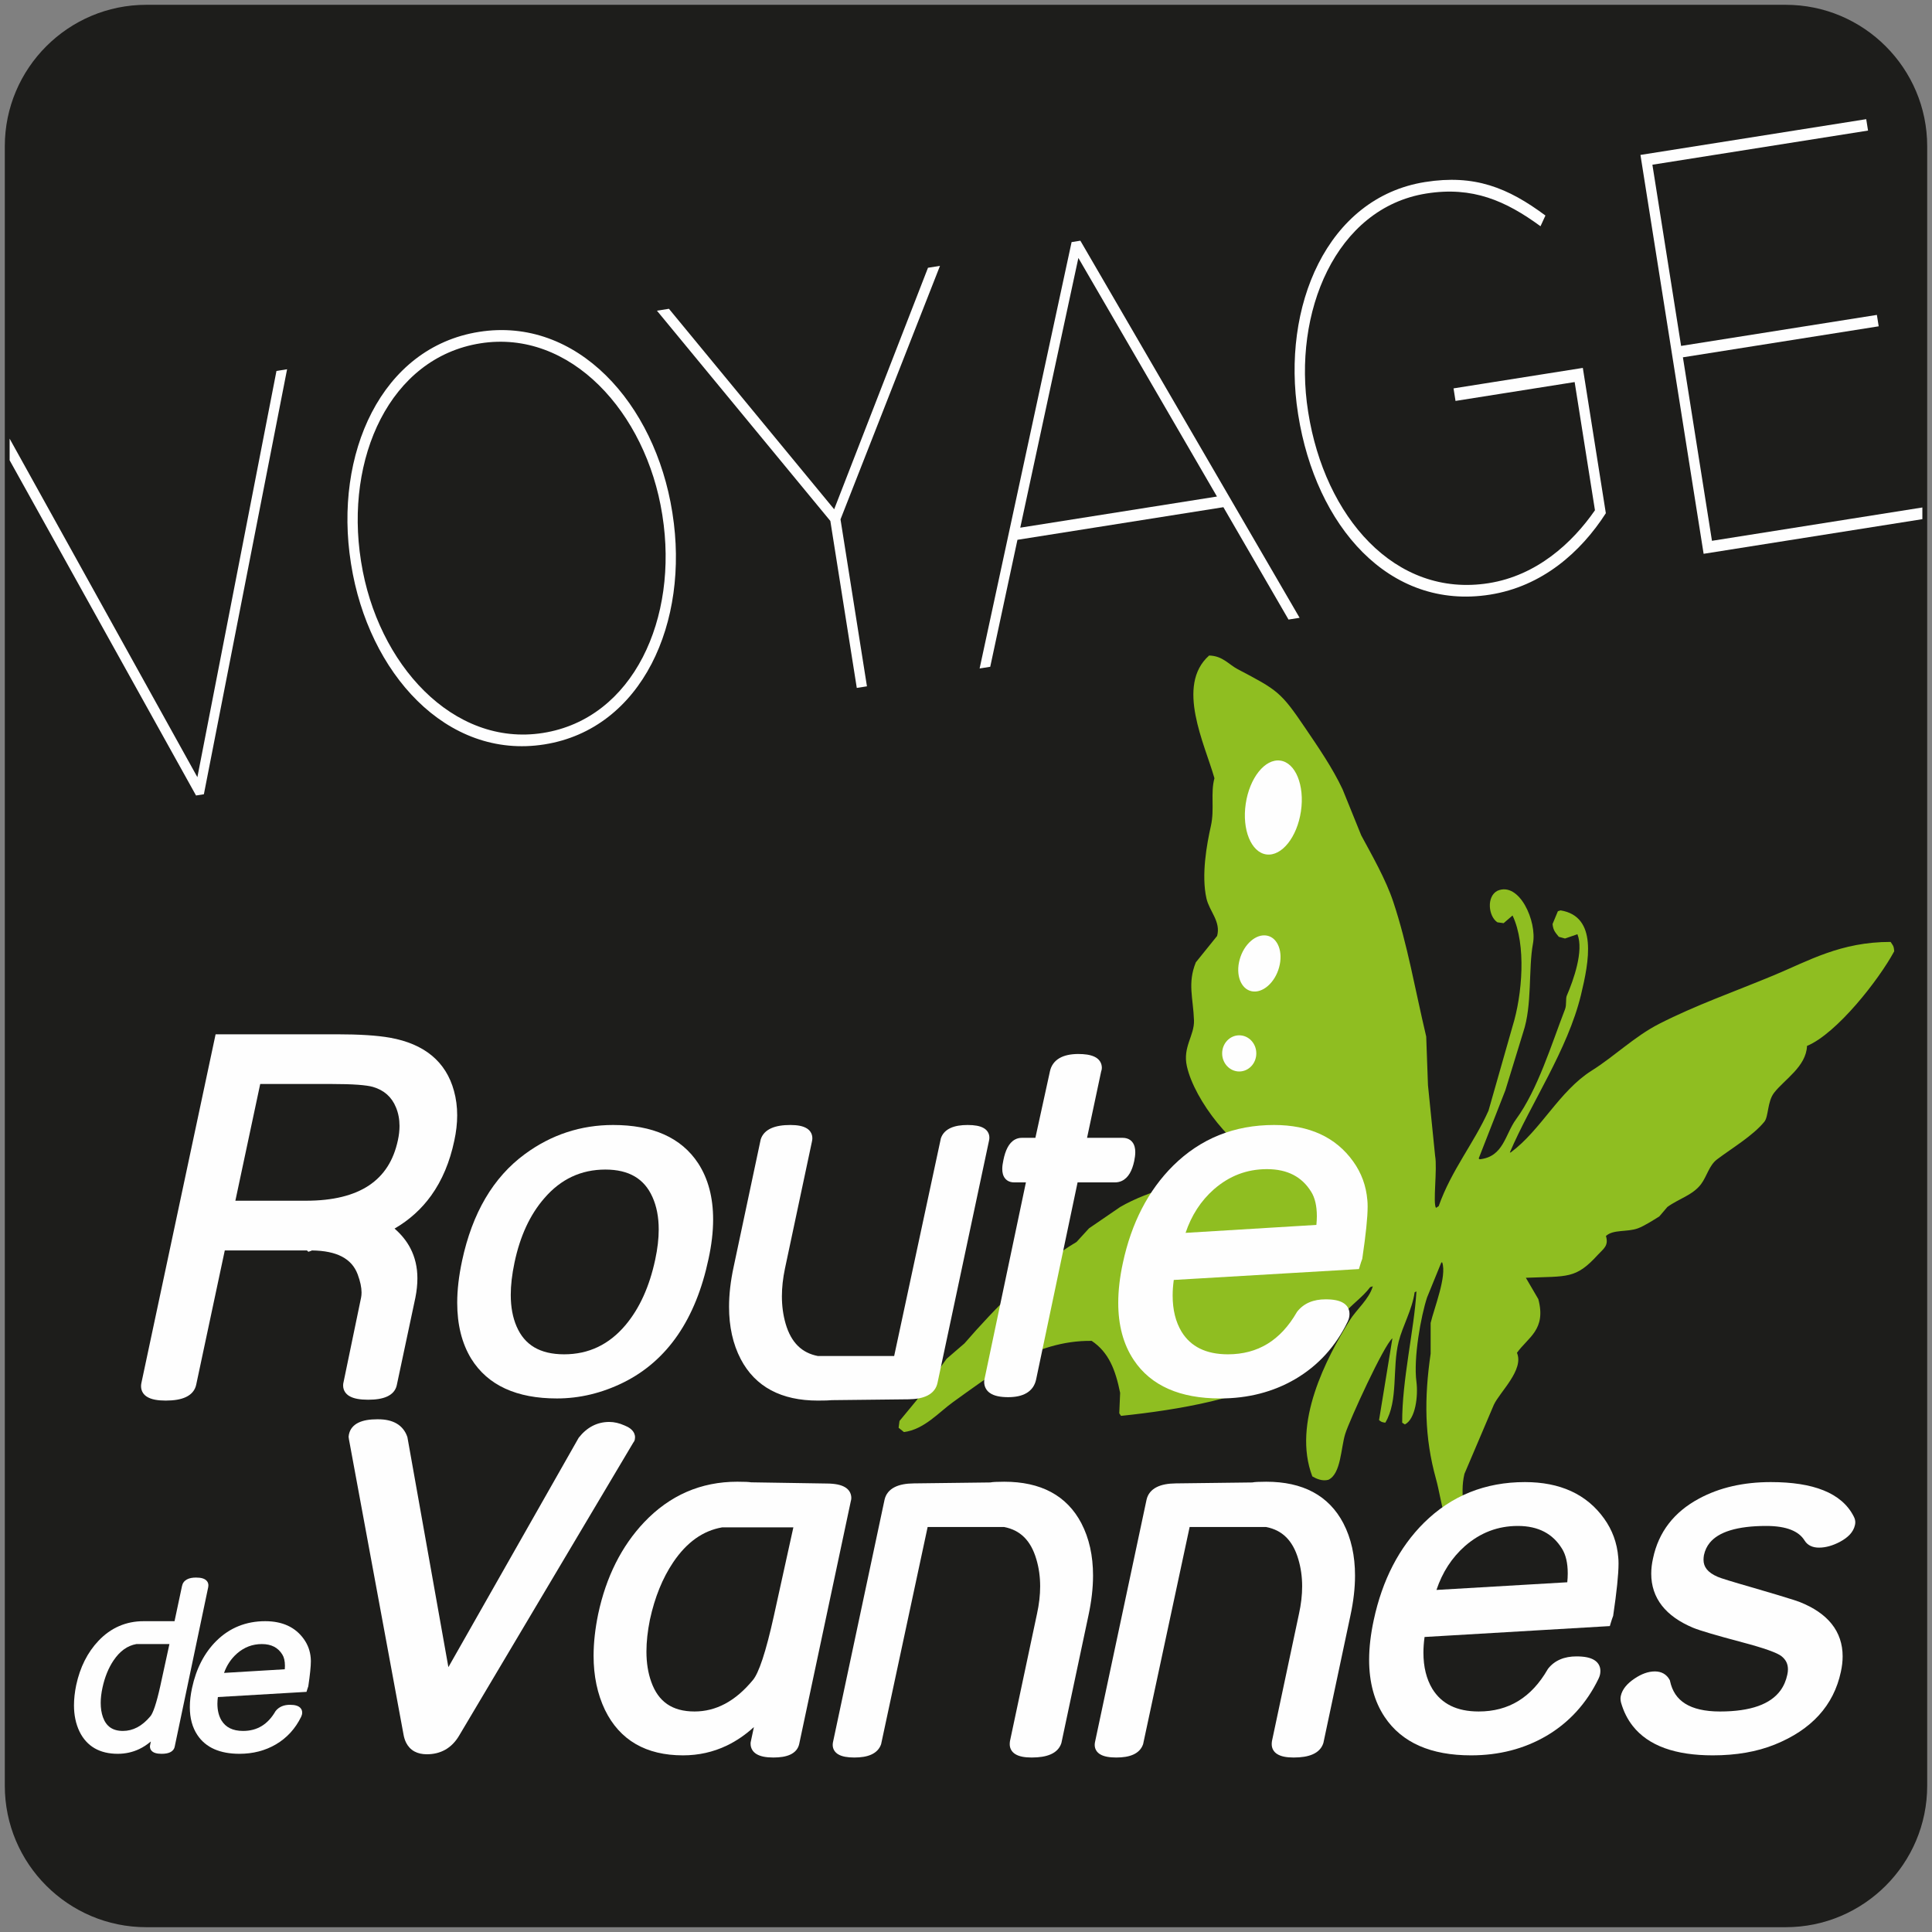 <?xml version="1.0" encoding="UTF-8"?>
<svg width="201px" height="201px" viewBox="0 0 201 201" version="1.1" xmlns="http://www.w3.org/2000/svg" xmlns:xlink="http://www.w3.org/1999/xlink">
    <rect x="0" y="0" width="201" height="201" fill="#808080" stroke="none"/>
    <title>Group</title>
    <g id="Page-1" stroke="none" stroke-width="1" fill="none" fill-rule="evenodd">
        <g id="Group" transform="translate(0.5, 0.5)">
            <path d="M14.715,200 C6.601,200 0,193.398 0,185.285 L0,14.715 C0,6.601 6.601,0 14.715,0 L185.285,0 C193.398,0 200,6.601 200,14.715 L200,185.285 C200,193.398 193.398,200 185.285,200 L14.715,200 Z" id="Fill-1" fill="#1D1D1B"></path>
            <path d="M196.194,97.494 C190.998,97.49 187.668,99.458 184.07,100.955 C179.874,102.7 175.945,104.065 172.133,106.008 C169.562,107.319 167.515,109.362 165.092,110.886 C161.704,113.026 159.839,117.045 156.671,119.398 L156.581,119.398 C158.761,114.282 162.593,108.745 163.984,102.993 C164.813,99.553 165.741,94.841 161.858,94.214 C161.766,94.243 161.673,94.273 161.577,94.302 C161.395,94.745 161.209,95.191 161.024,95.633 C161.093,96.338 161.346,96.541 161.673,96.962 C161.885,97.021 162.105,97.083 162.321,97.14 C162.752,96.992 163.182,96.843 163.612,96.695 C164.292,98.429 163.195,101.478 162.507,103.082 C162.367,103.4 162.503,104.033 162.321,104.501 C160.905,108.164 159.482,112.864 157.229,115.942 C156.076,117.513 155.938,119.856 153.432,120.11 L153.34,120.02 C154.267,117.656 155.191,115.291 156.116,112.926 C156.734,110.914 157.351,108.905 157.969,106.895 C158.923,104.063 158.498,100.289 158.985,97.671 C159.421,95.361 157.572,91.183 155.286,92.174 C154.12,92.784 154.357,94.848 155.286,95.455 C155.499,95.485 155.715,95.515 155.934,95.543 C156.24,95.276 156.549,95.013 156.861,94.745 C158.306,97.782 157.878,102.999 156.861,106.275 C156.023,109.201 155.191,112.128 154.358,115.056 C152.839,118.451 150.507,121.219 149.175,124.986 C149.082,125.048 148.989,125.106 148.897,125.163 C148.554,124.698 149.05,121.107 148.806,119.755 C148.559,117.301 148.311,114.846 148.062,112.393 C148.003,110.71 147.938,109.022 147.879,107.339 C146.69,102.316 145.943,97.8 144.453,93.326 C143.679,90.989 142.222,88.46 141.119,86.409 C140.476,84.811 139.827,83.216 139.18,81.621 C138.131,79.382 136.615,77.191 135.291,75.236 C132.746,71.476 132.428,71.31 128.257,69.116 C127.319,68.622 126.71,67.736 125.294,67.699 C121.783,70.809 124.853,76.935 125.847,80.466 C125.424,82.013 125.872,83.683 125.477,85.433 C125.046,87.348 124.467,90.541 125.016,92.972 C125.32,94.313 126.534,95.371 126.124,96.874 C125.385,97.79 124.646,98.707 123.909,99.622 C123.027,101.806 123.64,103.331 123.719,105.654 C123.775,107.236 122.523,108.421 122.982,110.442 C123.779,113.985 127.886,119.258 131.314,120.463 C130.864,121.115 128.038,121.162 126.96,121.44 C123.189,122.411 119.086,123.302 116.036,125.074 C114.959,125.814 113.876,126.557 112.799,127.291 C112.367,127.767 111.933,128.24 111.501,128.71 C107.308,131.178 102.952,135.673 99.839,139.265 C99.222,139.796 98.605,140.329 97.985,140.863 C96.939,142.31 95.89,143.758 94.839,145.208 C94.255,145.918 93.669,146.626 93.081,147.336 C93.05,147.574 93.02,147.81 92.989,148.042 C93.173,148.193 93.359,148.341 93.543,148.488 C95.65,148.223 97.211,146.401 98.634,145.383 C102.225,142.828 107.026,138.914 113.077,139.001 C114.842,140.183 115.548,141.994 116.036,144.408 C116.005,145.118 115.974,145.826 115.946,146.537 L116.13,146.803 C121.972,146.195 129.462,144.957 133.717,142.105 C135.825,140.69 137.704,138.217 139.267,136.251 C140.087,135.226 141.235,134.495 142.05,133.413 C142.139,133.383 142.232,133.351 142.324,133.323 C141.934,134.674 140.613,135.743 139.915,136.871 C137.502,140.784 133.915,147.56 136.03,153.1 C136.471,153.361 137.081,153.62 137.696,153.455 C139.024,152.838 138.992,150.141 139.458,148.664 C139.888,147.284 143.477,139.432 144.363,138.733 C143.897,141.572 143.436,144.41 142.973,147.245 C143.214,147.419 143.199,147.453 143.622,147.513 C145.004,145.221 144.322,141.819 145.011,139.088 C145.426,137.435 146.412,135.784 146.676,133.943 L146.862,133.856 C146.629,137.851 145.35,143.1 145.38,147.513 C145.472,147.574 145.565,147.633 145.66,147.693 C146.77,147.14 147.051,144.726 146.862,143.256 C146.536,140.786 147.331,136.411 147.97,134.478 C148.462,133.265 148.957,132.053 149.454,130.84 L149.545,130.84 C150.042,132.271 148.719,135.549 148.34,137.135 L148.34,140.329 C147.665,144.986 147.688,149.013 148.897,153.366 C149.541,155.686 149.656,158.735 151.579,159.75 C151.796,159.575 152.016,159.396 152.228,159.219 C152.027,157.24 151.325,155.058 151.857,152.834 C152.877,150.44 153.893,148.042 154.915,145.649 C155.546,144.301 158.075,142.017 157.32,140.242 C158.485,138.612 160.391,137.837 159.541,134.653 C159.112,133.913 158.676,133.176 158.246,132.438 C162.624,132.254 163.415,132.59 165.741,130.043 C166.309,129.423 166.889,129.113 166.577,128.09 C167.344,127.379 168.793,127.706 169.908,127.291 C170.518,127.068 171.508,126.445 172.133,126.05 C172.408,125.726 172.688,125.401 172.966,125.074 C174.141,124.212 175.623,123.84 176.481,122.683 C177.102,121.838 177.313,120.735 178.149,120.11 C179.695,118.945 181.847,117.675 183.055,116.208 C183.509,115.653 183.357,114.121 184.07,113.192 C185.127,111.821 187.414,110.467 187.497,108.315 C190.611,107.015 194.993,101.402 196.568,98.471 C196.529,97.869 196.42,97.857 196.194,97.494" id="Fill-6" fill="#8FBE21"></path>
            <path d="M134.847,83.9 C134.451,86.598 132.84,88.609 131.254,88.394 C129.668,88.179 128.702,85.82 129.102,83.122 C129.501,80.427 131.107,78.414 132.695,78.63 C134.281,78.843 135.244,81.205 134.847,83.9" id="Fill-8" fill="#FEFEFE"></path>
            <path d="M132.572,100.149 C132.133,101.748 130.855,102.857 129.726,102.628 C128.59,102.398 128.03,100.917 128.474,99.321 C128.913,97.722 130.191,96.613 131.322,96.841 C132.457,97.069 133.015,98.553 132.572,100.149" id="Fill-10" fill="#FEFEFE"></path>
            <path d="M130.203,109.092 C130.203,110.131 129.408,110.974 128.427,110.974 C127.447,110.974 126.649,110.131 126.649,109.092 C126.649,108.052 127.447,107.211 128.427,107.211 C129.408,107.211 130.203,108.052 130.203,109.092" id="Fill-12" fill="#FEFEFE"></path>
            <path d="M68.413,53.126 L68.394,53.007 C66.713,42.395 58.842,33.736 49.475,35.22 C40.059,36.71 35.364,47.178 37.054,57.848 L37.073,57.967 C38.754,68.579 46.626,77.237 55.994,75.754 C65.409,74.262 70.103,63.797 68.413,53.126 M36.025,58.193 L36.007,58.074 C34.214,46.752 39.151,35.639 49.334,34.027 C59.519,32.413 67.648,41.457 69.442,52.78 L69.46,52.898 C71.253,64.221 66.317,75.334 56.132,76.947 C45.949,78.56 37.819,69.517 36.025,58.193" id="Fill-14" fill="#FEFEFE"></path>
            <polygon id="Fill-16" fill="#FEFEFE" points="85.887 53.699 67.846 31.823 69.094 31.626 86.285 52.482 96.045 27.358 97.294 27.159 86.944 53.533 89.695 70.903 88.638 71.069"></polygon>
            <path d="M126.11,51.158 L111.691,26.337 L105.645,54.398 L126.11,51.158 Z M110.986,24.687 L111.898,24.542 L134.707,63.774 L133.554,63.957 L126.778,52.267 L105.353,55.66 L102.521,68.871 L101.416,69.046 L110.986,24.687 Z" id="Fill-18" fill="#FEFEFE"></path>
            <path d="M134.561,42.649 L134.543,42.53 C132.787,31.444 137.533,20.058 147.765,18.437 C152.905,17.623 156.375,19.018 160.283,21.923 L159.77,23.037 C156.15,20.391 152.71,18.869 147.905,19.63 C138.442,21.129 133.966,32.046 135.59,42.303 L135.608,42.421 C137.317,53.211 144.576,61.724 154.375,60.172 C159.372,59.382 163.071,56 165.435,52.586 L163.322,39.249 L150.928,41.211 L150.722,39.906 L164.173,37.776 L166.567,52.893 C163.96,56.952 159.943,60.505 154.515,61.365 C143.994,63.031 136.393,54.209 134.561,42.649" id="Fill-20" fill="#FEFEFE"></path>
            <path d="M65.541,149.279 L65.543,149.271 L65.544,149.264 L65.568,149.038 C65.569,148.891 65.536,148.744 65.476,148.61 C65.383,148.411 65.236,148.249 65.062,148.118 C64.892,147.991 64.693,147.887 64.465,147.796 L64.466,147.796 L64.455,147.792 L64.447,147.788 L64.447,147.789 C63.925,147.558 63.404,147.435 62.889,147.435 C62.268,147.434 61.679,147.572 61.145,147.848 C60.612,148.124 60.137,148.533 59.723,149.059 L59.702,149.086 L46.149,172.947 L41.886,149.02 L41.874,148.986 C41.674,148.392 41.291,147.906 40.764,147.601 C40.24,147.295 39.595,147.159 38.85,147.159 L38.85,147.158 L38.845,147.158 L38.845,147.158 L38.754,147.158 C37.956,147.159 37.31,147.26 36.794,147.508 C36.536,147.633 36.313,147.798 36.141,148.009 C35.978,148.206 35.867,148.443 35.811,148.695 L35.811,148.695 L35.808,148.704 L35.799,148.739 L35.8,148.739 L35.767,148.979 L35.799,149.213 L35.798,149.214 L41.481,179.954 L41.48,179.951 C41.536,180.268 41.626,180.557 41.757,180.816 C41.953,181.203 42.25,181.518 42.623,181.719 C42.996,181.92 43.431,182.01 43.908,182.009 C44.618,182.01 45.27,181.853 45.837,181.529 C46.404,181.205 46.876,180.721 47.246,180.104 L65.372,149.607 C65.448,149.516 65.511,149.404 65.541,149.279" id="Fill-22" fill="#FEFEFE"></path>
            <polygon id="Fill-24" fill="#FEFEFE" points="85.565 153.841 85.565 153.841 85.567 153.841"></polygon>
            <path d="M74.948,176.75 C73.936,177.29 72.878,177.558 71.749,177.558 C70.572,177.557 69.641,177.293 68.908,176.79 C68.178,176.285 67.627,175.53 67.252,174.467 L67.251,174.466 L67.251,174.465 C66.923,173.547 66.754,172.502 66.754,171.323 C66.754,170.304 66.874,169.196 67.117,167.999 C67.622,165.67 68.429,163.687 69.533,162.043 C70.246,160.983 71.03,160.157 71.88,159.554 C72.722,158.959 73.629,158.579 74.62,158.405 L75.446,158.405 L82.039,158.405 L80.01,167.617 C79.597,169.485 79.204,170.981 78.835,172.099 C78.65,172.658 78.472,173.122 78.302,173.487 C78.134,173.851 77.972,174.117 77.842,174.272 L77.84,174.274 L77.839,174.275 C76.924,175.388 75.959,176.208 74.948,176.75 L74.948,176.75 Z M82.648,180.933 L88.009,155.712 L88.008,155.712 C88.044,155.594 88.067,155.473 88.069,155.349 C88.069,155.102 88.002,154.855 87.866,154.648 C87.764,154.493 87.627,154.364 87.472,154.262 C87.237,154.109 86.962,154.01 86.646,153.944 C86.331,153.879 85.972,153.846 85.565,153.842 L77.653,153.717 C77.511,153.694 77.343,153.68 77.121,153.67 C76.875,153.659 76.569,153.654 76.201,153.654 C74.317,153.654 72.558,154.005 70.939,154.709 C69.321,155.414 67.844,156.471 66.518,157.867 L66.517,157.868 C64.154,160.369 62.56,163.557 61.738,167.397 L61.737,167.4 L61.737,167.4 C61.417,168.949 61.255,170.402 61.255,171.762 C61.254,173.855 61.647,175.739 62.44,177.397 L62.441,177.398 L62.442,177.4 C63.2,178.957 64.271,180.152 65.638,180.944 C67.006,181.737 68.654,182.122 70.557,182.122 C72.173,182.122 73.698,181.783 75.114,181.105 C76.11,180.629 77.05,179.983 77.934,179.18 L77.595,180.771 L77.593,180.802 L77.589,180.911 C77.588,181.147 77.651,181.387 77.782,181.587 C77.879,181.737 78.011,181.862 78.159,181.96 C78.384,182.107 78.645,182.199 78.944,182.26 C79.242,182.32 79.58,182.347 79.962,182.347 C80.674,182.346 81.257,182.258 81.726,182.04 C81.96,181.93 82.166,181.782 82.326,181.594 C82.487,181.405 82.597,181.176 82.648,180.934 L82.648,180.934 L82.648,180.933 Z" id="Fill-26" fill="#FEFEFE"></path>
            <path d="M112,157.971 L112,157.97 C111.252,156.542 110.19,155.447 108.841,154.726 C107.49,154.005 105.864,153.655 103.981,153.655 C103.611,153.655 103.305,153.661 103.057,153.674 C102.836,153.686 102.669,153.702 102.522,153.73 L94.567,153.828 L94.567,153.828 C93.756,153.838 93.09,153.955 92.561,154.226 C92.297,154.362 92.067,154.54 91.891,154.76 C91.713,154.98 91.591,155.24 91.528,155.52 L91.527,155.524 L86.165,180.738 L86.164,180.739 C86.144,180.837 86.133,180.935 86.133,181.033 C86.131,181.255 86.195,181.483 86.326,181.668 C86.423,181.807 86.55,181.92 86.692,182.007 C86.905,182.137 87.151,182.218 87.431,182.271 C87.711,182.323 88.028,182.347 88.386,182.347 C89.085,182.346 89.668,182.257 90.148,182.041 C90.385,181.934 90.598,181.792 90.772,181.613 C90.945,181.435 91.077,181.221 91.16,180.985 L91.169,180.958 L96.009,158.367 L103.151,158.367 L103.973,158.367 C104.818,158.532 105.493,158.878 106.041,159.416 C106.596,159.962 107.026,160.718 107.316,161.713 L107.317,161.716 C107.582,162.598 107.715,163.538 107.715,164.539 C107.715,165.445 107.606,166.403 107.384,167.412 L107.383,167.414 L104.576,180.634 L104.574,180.646 C104.557,180.754 104.55,180.861 104.55,180.966 C104.549,181.194 104.61,181.426 104.739,181.62 C104.834,181.765 104.961,181.885 105.105,181.979 C105.321,182.119 105.574,182.208 105.86,182.265 C106.147,182.321 106.47,182.347 106.836,182.347 C107.635,182.346 108.293,182.247 108.823,182.012 C109.088,181.895 109.322,181.739 109.509,181.544 C109.698,181.347 109.838,181.11 109.92,180.851 L109.927,180.83 L109.931,180.809 L112.735,167.591 C113.055,166.106 113.217,164.718 113.217,163.421 C113.218,161.36 112.816,159.535 112,157.971" id="Fill-28" fill="#FEFEFE"></path>
            <polygon id="Fill-30" fill="#FEFEFE" points="112.735 167.589 112.735 167.59 112.735 167.59"></polygon>
            <polygon id="Fill-32" fill="#FEFEFE" points="139.992 167.589 139.992 167.589 139.992 167.59"></polygon>
            <path d="M139.256,157.971 L139.256,157.97 C138.508,156.542 137.447,155.447 136.097,154.726 C134.747,154.004 133.12,153.655 131.237,153.655 C130.867,153.655 130.561,153.661 130.313,153.674 C130.093,153.686 129.925,153.702 129.779,153.73 L121.814,153.828 L121.823,153.828 C121.012,153.838 120.347,153.955 119.818,154.226 C119.554,154.362 119.325,154.54 119.148,154.76 C118.97,154.979 118.848,155.24 118.785,155.52 L118.784,155.523 L113.422,180.738 C113.402,180.837 113.39,180.936 113.39,181.036 C113.388,181.257 113.453,181.486 113.584,181.67 C113.68,181.808 113.807,181.921 113.949,182.008 C114.162,182.138 114.408,182.219 114.688,182.271 C114.968,182.323 115.284,182.347 115.642,182.347 C116.342,182.346 116.925,182.257 117.405,182.041 C117.643,181.934 117.855,181.792 118.029,181.613 C118.202,181.435 118.334,181.22 118.417,180.984 L118.426,180.958 L123.266,158.367 L130.407,158.367 L131.228,158.367 C132.074,158.532 132.749,158.878 133.297,159.416 C133.852,159.962 134.282,160.718 134.572,161.712 L134.573,161.714 L134.573,161.716 C134.838,162.599 134.972,163.539 134.972,164.541 C134.972,165.447 134.862,166.404 134.64,167.412 L134.639,167.415 L131.832,180.634 L131.83,180.647 C131.814,180.753 131.806,180.86 131.806,180.966 C131.805,181.195 131.866,181.427 131.995,181.62 C132.09,181.765 132.217,181.886 132.362,181.979 C132.578,182.119 132.83,182.208 133.117,182.265 C133.403,182.321 133.726,182.347 134.092,182.347 C134.891,182.346 135.549,182.247 136.08,182.012 C136.345,181.895 136.578,181.739 136.766,181.543 C136.955,181.347 137.094,181.109 137.176,180.85 L137.182,180.83 L137.187,180.809 L139.992,167.59 C140.312,166.106 140.473,164.717 140.473,163.421 C140.474,161.36 140.072,159.535 139.256,157.971" id="Fill-34" fill="#FEFEFE"></path>
            <path d="M151.897,160.359 C153.514,158.948 155.325,158.259 157.408,158.255 C158.485,158.256 159.391,158.46 160.148,158.854 C160.905,159.248 161.521,159.831 162.015,160.635 L162.015,160.636 C162.395,161.249 162.604,162.096 162.604,163.197 C162.604,163.484 162.585,163.794 162.556,164.115 L148.945,164.913 C149.561,163.075 150.539,161.564 151.897,160.359 L151.897,160.359 Z M167.858,161.516 L167.858,161.51 L167.857,161.506 L167.857,161.506 C167.735,160.025 167.243,158.674 166.386,157.486 C165.485,156.224 164.331,155.266 162.95,154.634 C161.569,154.002 159.966,153.692 158.153,153.692 C156.092,153.692 154.178,154.042 152.424,154.748 C150.671,155.452 149.08,156.511 147.659,157.913 L147.658,157.914 C145.057,160.496 143.313,163.884 142.422,168.036 C142.103,169.516 141.941,170.895 141.94,172.173 C141.94,174.505 142.472,176.504 143.556,178.128 C144.445,179.463 145.661,180.473 147.168,181.136 C148.675,181.799 150.47,182.122 152.542,182.122 C155.441,182.123 158.059,181.452 160.365,180.107 L160.367,180.107 C162.739,178.714 164.56,176.718 165.801,174.16 L165.801,174.16 L165.802,174.156 L165.804,174.152 L165.804,174.152 C165.927,173.908 165.998,173.643 165.999,173.372 L165.999,173.372 L165.999,173.363 L165.999,173.363 L166,173.338 C166.001,173.09 165.937,172.842 165.802,172.632 C165.701,172.475 165.566,172.343 165.411,172.239 C165.178,172.083 164.903,171.984 164.589,171.919 C164.274,171.856 163.919,171.827 163.515,171.827 C162.889,171.826 162.321,171.926 161.819,172.141 C161.319,172.353 160.889,172.682 160.556,173.111 L160.536,173.137 L160.521,173.164 C159.665,174.652 158.643,175.744 157.457,176.469 C156.27,177.193 154.91,177.557 153.343,177.558 C152.187,177.558 151.222,177.354 150.427,176.963 C149.635,176.569 149.006,175.994 148.517,175.204 C147.905,174.182 147.589,172.935 147.589,171.433 C147.589,170.922 147.629,170.379 147.708,169.807 L166.983,168.673 L167.072,168.372 C167.169,168.049 167.25,167.808 167.308,167.664 L167.328,167.615 L167.335,167.563 C167.7,165.082 167.887,163.3 167.888,162.171 C167.888,161.923 167.879,161.708 167.858,161.516 Z" id="Fill-36" fill="#FEFEFE"></path>
            <polygon id="Fill-38" fill="#FEFEFE" points="142.422 168.036 142.422 168.036 142.422 168.035"></polygon>
            <polygon id="Fill-40" fill="#FEFEFE" points="166.386 157.485 166.386 157.485 166.387 157.486"></polygon>
            <path d="M192.484,158.164 C192.506,158.07 192.519,157.973 192.519,157.876 C192.519,157.677 192.466,157.478 192.372,157.301 L192.372,157.301 L192.348,157.251 L192.347,157.249 L192.345,157.246 C191.729,156.035 190.659,155.13 189.214,154.552 C187.768,153.97 185.943,153.693 183.728,153.692 C180.89,153.692 178.394,154.259 176.267,155.408 C174.971,156.102 173.912,156.972 173.109,158.015 C172.306,159.057 171.761,160.27 171.475,161.634 L171.475,161.634 L171.474,161.637 L171.474,161.64 L171.474,161.641 C171.353,162.18 171.29,162.707 171.29,163.221 C171.288,164.474 171.662,165.604 172.403,166.549 C173.143,167.495 174.23,168.253 175.637,168.845 L175.638,168.846 C176.01,168.999 176.604,169.194 177.452,169.444 C178.298,169.695 179.392,169.997 180.735,170.354 C181.885,170.658 182.809,170.934 183.497,171.179 C183.842,171.303 184.127,171.417 184.35,171.521 C184.572,171.626 184.733,171.721 184.819,171.788 C185.062,171.978 185.231,172.181 185.343,172.404 C185.453,172.628 185.512,172.875 185.513,173.168 C185.513,173.338 185.492,173.521 185.449,173.721 C185.312,174.366 185.07,174.913 184.726,175.383 C184.21,176.085 183.454,176.623 182.411,176.995 C181.369,177.365 180.044,177.559 178.441,177.559 C176.863,177.559 175.663,177.271 174.826,176.745 C174.406,176.482 174.072,176.161 173.81,175.773 C173.549,175.384 173.36,174.927 173.245,174.388 L173.232,174.324 L173.201,174.266 C173.053,173.99 172.837,173.759 172.568,173.608 C172.3,173.457 171.99,173.39 171.666,173.39 C170.968,173.391 170.263,173.656 169.553,174.135 C169.17,174.392 168.854,174.665 168.61,174.965 C168.367,175.264 168.197,175.594 168.123,175.945 L168.122,175.949 L168.122,175.952 C168.102,176.045 168.093,176.142 168.093,176.238 C168.093,176.38 168.115,176.523 168.156,176.66 C168.418,177.566 168.82,178.369 169.361,179.059 C170.173,180.096 171.296,180.868 172.69,181.373 C174.086,181.877 175.753,182.122 177.696,182.122 C180.124,182.122 182.277,181.751 184.145,180.998 C186.038,180.234 187.572,179.223 188.727,177.957 C189.881,176.692 190.648,175.173 191.018,173.433 C191.141,172.876 191.203,172.34 191.203,171.824 C191.205,170.547 190.822,169.399 190.063,168.449 C189.303,167.498 188.19,166.747 186.75,166.173 L186.748,166.172 C186.615,166.12 186.423,166.054 186.157,165.967 C185.365,165.71 183.931,165.278 181.844,164.67 L181.842,164.67 C180.776,164.364 179.937,164.116 179.325,163.927 C179.02,163.833 178.771,163.753 178.582,163.69 C178.393,163.626 178.26,163.575 178.205,163.55 L178.201,163.548 L178.198,163.546 C177.665,163.319 177.296,163.05 177.067,162.762 C176.84,162.472 176.733,162.165 176.73,161.775 C176.73,161.625 176.744,161.463 176.773,161.291 C176.881,160.791 177.081,160.37 177.382,160.003 C177.833,159.452 178.527,159.014 179.506,158.714 C180.484,158.413 181.737,158.255 183.258,158.255 C184.319,158.255 185.18,158.396 185.834,158.656 C186.491,158.918 186.942,159.286 187.245,159.773 L187.244,159.772 C187.393,160.017 187.615,160.216 187.876,160.337 C188.137,160.46 188.43,160.511 188.744,160.511 C189.446,160.511 190.17,160.302 190.913,159.913 L190.916,159.911 C191.336,159.686 191.683,159.438 191.952,159.149 C192.216,158.865 192.401,158.537 192.48,158.179 L192.481,158.18 L192.483,158.17 L192.485,158.164 L192.484,158.164 Z" id="Fill-42" fill="#FEFEFE"></path>
            <polygon id="Fill-44" fill="#FEFEFE" points="176.267 155.408 176.267 155.408 176.268 155.407"></polygon>
            <polygon id="Fill-46" fill="#FEFEFE" points="168.156 176.662 168.156 176.661 168.155 176.659"></polygon>
            <polygon id="Fill-48" fill="#FEFEFE" points="191.019 173.432 191.019 173.433 191.018 173.434"></polygon>
            <path d="M26.572,112.276 L34.02,112.276 C35.112,112.276 36.019,112.303 36.739,112.355 C37.456,112.407 37.99,112.488 38.307,112.581 C38.897,112.756 39.378,113.019 39.771,113.369 C40.163,113.72 40.47,114.159 40.696,114.71 L40.697,114.711 L40.697,114.712 C40.94,115.301 41.064,115.94 41.065,116.642 C41.065,117.11 41.009,117.605 40.896,118.129 L40.895,118.13 C40.439,120.256 39.443,121.79 37.882,122.833 C36.317,123.874 34.146,124.42 31.342,124.42 L23.987,124.42 L26.572,112.276 Z M46.732,112.998 C46.324,111.491 45.551,110.248 44.425,109.319 C43.301,108.39 41.841,107.776 40.073,107.46 L40.072,107.46 C38.72,107.221 36.881,107.106 34.532,107.105 L21.931,107.105 L14.211,143.381 L14.21,143.383 C14.186,143.496 14.175,143.609 14.175,143.721 C14.174,143.97 14.243,144.222 14.384,144.429 C14.489,144.585 14.63,144.713 14.788,144.813 C15.028,144.965 15.309,145.06 15.631,145.122 C15.954,145.184 16.321,145.213 16.738,145.213 C17.597,145.211 18.293,145.105 18.845,144.845 C19.12,144.716 19.358,144.544 19.543,144.324 C19.727,144.106 19.854,143.844 19.912,143.561 L22.886,129.591 L30.36,129.591 L31.437,129.591 L31.579,129.732 L31.842,129.644 L31.951,129.593 C33.263,129.607 34.304,129.829 35.075,130.234 C35.87,130.655 36.395,131.248 36.711,132.08 C36.986,132.815 37.115,133.449 37.115,133.971 C37.115,134.168 37.097,134.347 37.063,134.514 L37.063,134.513 L35.209,143.453 L35.207,143.474 L35.198,143.64 C35.196,143.889 35.268,144.142 35.413,144.348 C35.52,144.503 35.662,144.63 35.823,144.729 C36.065,144.879 36.349,144.972 36.676,145.034 C37.003,145.096 37.376,145.124 37.8,145.124 C38.603,145.122 39.252,145.027 39.769,144.793 C40.027,144.676 40.252,144.52 40.428,144.319 C40.604,144.118 40.725,143.873 40.78,143.61 L42.718,134.492 L42.718,134.49 C42.855,133.802 42.925,133.135 42.925,132.49 C42.926,131.351 42.682,130.299 42.192,129.358 C41.798,128.603 41.245,127.923 40.548,127.319 C42.077,126.433 43.352,125.284 44.361,123.879 C45.499,122.294 46.297,120.389 46.763,118.179 C46.963,117.26 47.064,116.377 47.064,115.528 C47.064,114.645 46.954,113.8 46.732,112.998 L46.732,112.998 Z" id="Fill-50" fill="#FEFEFE"></path>
            <polygon id="Fill-52" fill="#FEFEFE" points="46.732 112.997 46.732 112.998 46.733 112.999"></polygon>
            <polygon id="Fill-54" fill="#FEFEFE" points="19.912 143.561 19.912 143.561 19.912 143.562"></polygon>
            <polygon id="Fill-56" fill="#FEFEFE" points="46.763 118.177 46.763 118.179 46.762 118.18"></polygon>
            <path d="M67.669,130.533 L67.668,130.538 L67.669,130.534 C67.069,133.351 66.038,135.612 64.59,137.342 C63.724,138.372 62.764,139.132 61.703,139.638 C60.642,140.144 59.478,140.398 58.19,140.399 C56.917,140.399 55.89,140.146 55.083,139.67 C54.277,139.19 53.672,138.486 53.247,137.503 L53.246,137.502 C52.846,136.58 52.638,135.488 52.638,134.215 C52.638,133.214 52.766,132.098 53.025,130.868 L53.025,130.867 C53.609,128.087 54.647,125.863 56.124,124.167 L56.125,124.165 L56.126,124.164 C56.991,123.158 57.947,122.416 59,121.922 C60.054,121.427 61.208,121.179 62.479,121.178 C63.727,121.179 64.738,121.425 65.537,121.896 C66.336,122.367 66.943,123.062 67.376,124.03 L67.376,124.031 L67.377,124.032 C67.809,124.987 68.031,126.109 68.031,127.411 C68.031,128.363 67.911,129.404 67.669,130.533 M72.131,120.518 L72.13,120.517 L72.129,120.517 C71.258,119.189 70.063,118.183 68.581,117.524 C67.099,116.862 65.334,116.541 63.294,116.541 C59.93,116.539 56.854,117.551 54.122,119.557 C52.468,120.768 51.091,122.309 50,124.165 C48.909,126.023 48.102,128.193 47.572,130.672 L47.573,130.672 C47.237,132.236 47.067,133.691 47.067,135.035 C47.067,137.298 47.544,139.248 48.522,140.853 L48.522,140.854 L48.524,140.856 C49.378,142.236 50.57,143.283 52.067,143.969 C53.565,144.657 55.358,144.991 57.44,144.991 C59.809,144.991 62.121,144.434 64.361,143.331 L64.363,143.33 C66.645,142.198 68.535,140.546 70.009,138.398 C71.484,136.251 72.547,133.61 73.21,130.488 C73.53,129.023 73.692,127.651 73.692,126.373 C73.693,124.09 73.178,122.125 72.131,120.518" id="Fill-58" fill="#FEFEFE"></path>
            <polygon id="Fill-60" fill="#FEFEFE" points="73.21 130.487 73.21 130.488 73.209 130.49"></polygon>
            <path d="M54.123,119.557 L54.123,119.557 L54.123,119.557 Z" id="Fill-62" fill="#FEFEFE"></path>
            <polygon id="Fill-64" fill="#FEFEFE" points="102.4 118.147 102.4 118.149 102.4 118.149"></polygon>
            <path d="M102.399,118.149 C102.42,118.051 102.432,117.953 102.432,117.854 C102.433,117.632 102.368,117.405 102.238,117.219 C102.141,117.081 102.013,116.968 101.871,116.881 C101.657,116.751 101.412,116.67 101.131,116.617 C100.851,116.565 100.534,116.541 100.175,116.541 C99.474,116.542 98.889,116.631 98.41,116.846 C98.171,116.953 97.959,117.094 97.784,117.272 C97.611,117.45 97.478,117.664 97.396,117.9 L97.386,117.927 L92.526,140.576 L85.409,140.576 L84.589,140.576 C83.74,140.412 83.061,140.064 82.51,139.522 C81.954,138.973 81.522,138.211 81.233,137.21 C80.976,136.32 80.847,135.371 80.847,134.36 C80.847,133.448 80.953,132.484 81.166,131.469 L83.972,118.263 L83.971,118.263 C83.999,118.151 84.015,118.034 84.015,117.918 C84.016,117.69 83.954,117.458 83.825,117.265 C83.73,117.12 83.602,117 83.458,116.907 C83.241,116.768 82.99,116.68 82.704,116.623 C82.417,116.567 82.094,116.541 81.729,116.541 C80.929,116.542 80.271,116.641 79.74,116.876 C79.476,116.993 79.243,117.148 79.054,117.344 C78.866,117.54 78.725,117.778 78.644,118.037 L78.638,118.057 L75.829,131.288 L75.829,131.286 C75.509,132.769 75.348,134.158 75.348,135.453 C75.348,137.513 75.749,139.337 76.566,140.9 L76.566,140.901 C77.312,142.329 78.373,143.422 79.724,144.142 C81.074,144.863 82.701,145.213 84.584,145.213 C84.951,145.213 85.257,145.209 85.504,145.201 C85.736,145.194 85.91,145.184 86.049,145.168 L93.997,145.08 C94.817,145.07 95.487,144.952 96.018,144.676 C96.283,144.538 96.512,144.356 96.687,144.131 C96.863,143.908 96.981,143.642 97.038,143.358 L97.038,143.362 L102.399,118.149 Z" id="Fill-66" fill="#FEFEFE"></path>
            <path d="M117.042,121.562 C117.246,121.212 117.394,120.788 117.501,120.289 L117.501,120.288 C117.572,119.95 117.61,119.645 117.611,119.367 C117.611,119.163 117.59,118.971 117.54,118.791 C117.467,118.523 117.315,118.271 117.084,118.107 C116.853,117.941 116.573,117.876 116.291,117.877 L112.594,117.877 L114.061,110.974 C114.103,110.858 114.134,110.735 114.134,110.603 C114.135,110.358 114.07,110.112 113.931,109.907 C113.793,109.701 113.595,109.548 113.37,109.441 C112.926,109.231 112.364,109.155 111.65,109.153 L111.647,109.153 L111.645,109.153 C110.868,109.163 110.221,109.293 109.708,109.595 C109.452,109.747 109.233,109.943 109.067,110.18 C108.901,110.414 108.789,110.685 108.729,110.976 L108.729,110.976 L107.22,117.873 L105.805,117.877 L105.806,117.877 C105.559,117.876 105.312,117.935 105.094,118.054 C104.765,118.231 104.515,118.524 104.324,118.884 C104.134,119.244 103.994,119.679 103.89,120.196 L103.89,120.196 L103.889,120.2 L103.888,120.206 L103.888,120.206 C103.814,120.542 103.773,120.843 103.773,121.116 C103.773,121.306 103.792,121.483 103.839,121.652 C103.907,121.903 104.051,122.141 104.271,122.297 C104.49,122.453 104.752,122.514 105.016,122.513 L106.234,122.51 L101.952,142.851 L101.952,142.851 C101.915,142.989 101.892,143.128 101.892,143.266 C101.891,143.523 101.952,143.777 102.084,143.996 C102.181,144.16 102.314,144.3 102.47,144.411 C102.704,144.579 102.983,144.687 103.3,144.756 C103.618,144.825 103.977,144.857 104.384,144.858 C105.147,144.857 105.788,144.731 106.3,144.43 C106.555,144.28 106.772,144.083 106.94,143.848 C107.107,143.613 107.222,143.34 107.288,143.046 L107.289,143.044 L111.609,122.513 L115.495,122.513 C115.75,122.513 116,122.461 116.225,122.352 C116.566,122.189 116.838,121.91 117.042,121.562" id="Fill-68" fill="#FEFEFE"></path>
            <polygon id="Fill-70" fill="#FEFEFE" points="140.282 120.334 140.284 120.336 140.284 120.336"></polygon>
            <path d="M125.794,123.23 C127.41,121.825 129.222,121.137 131.305,121.134 C132.384,121.134 133.29,121.336 134.047,121.726 C134.804,122.117 135.42,122.696 135.913,123.492 L135.914,123.493 C136.293,124.101 136.502,124.94 136.502,126.031 C136.502,126.315 136.483,126.62 136.454,126.936 L122.844,127.763 C123.459,125.933 124.437,124.43 125.794,123.23 M141.756,124.369 L141.756,124.369 L141.756,124.364 L141.755,124.359 L141.755,124.36 C141.633,122.878 141.14,121.526 140.283,120.336 C139.382,119.075 138.229,118.117 136.848,117.484 C135.466,116.851 133.863,116.541 132.051,116.541 C129.989,116.541 128.075,116.891 126.322,117.597 C124.569,118.304 122.977,119.363 121.557,120.767 L121.554,120.77 L121.556,120.768 C118.955,123.351 117.211,126.741 116.32,130.895 C116,132.377 115.839,133.757 115.839,135.036 C115.838,137.368 116.368,139.368 117.454,140.993 C118.342,142.329 119.558,143.341 121.065,144.003 C122.572,144.667 124.366,144.99 126.44,144.991 C129.338,144.991 131.957,144.319 134.263,142.971 L134.264,142.971 C136.638,141.575 138.458,139.576 139.701,137.011 L139.701,137.011 L139.702,137.009 L139.703,137.006 L139.703,137.006 C139.825,136.761 139.895,136.495 139.896,136.225 L139.896,136.225 L139.896,136.192 C139.897,135.943 139.834,135.695 139.7,135.485 C139.599,135.327 139.464,135.195 139.309,135.091 C139.077,134.934 138.801,134.835 138.488,134.771 C138.174,134.707 137.818,134.678 137.415,134.678 C136.789,134.678 136.221,134.777 135.72,134.99 C135.22,135.203 134.79,135.532 134.457,135.959 L134.437,135.984 L134.421,136.012 C133.566,137.498 132.546,138.588 131.361,139.312 C130.174,140.034 128.815,140.398 127.249,140.399 C126.094,140.398 125.129,140.194 124.335,139.803 C123.543,139.411 122.915,138.837 122.426,138.047 C121.814,137.027 121.499,135.784 121.499,134.283 C121.499,133.774 121.539,133.232 121.617,132.662 L140.881,131.53 L140.971,131.228 C141.067,130.904 141.148,130.663 141.205,130.52 L141.225,130.472 L141.232,130.419 C141.599,127.936 141.785,126.152 141.785,125.023 C141.785,124.776 141.776,124.56 141.756,124.369" id="Fill-72" fill="#FEFEFE"></path>
            <polygon id="Fill-74" fill="#FEFEFE" points="116.318 130.905 116.32 130.895 116.32 130.895"></polygon>
            <polygon id="Fill-76" fill="#FEFEFE" points="140.283 120.336 140.283 120.336 140.283 120.337"></polygon>
            <path d="M116.32,130.895 L116.32,130.895 L116.32,130.895 Z" id="Fill-78" fill="#FEFEFE"></path>
            <path d="M15.613,177.046 C15.526,177.309 15.44,177.527 15.361,177.695 C15.283,177.865 15.208,177.985 15.153,178.048 L15.151,178.05 C14.715,178.573 14.258,178.955 13.783,179.207 C13.307,179.457 12.814,179.581 12.285,179.582 C11.739,179.581 11.312,179.457 10.978,179.227 C10.645,178.996 10.389,178.649 10.209,178.151 C10.056,177.719 9.977,177.227 9.977,176.668 C9.977,176.186 10.037,175.66 10.16,175.09 C10.4,173.979 10.785,173.036 11.308,172.255 C11.982,171.256 12.765,170.709 13.69,170.544 L14.064,170.544 L17.127,170.544 L16.173,174.924 L16.174,174.922 C15.977,175.809 15.788,176.518 15.613,177.046 L15.613,177.046 Z M21.163,164.619 L21.18,164.435 C21.181,164.302 21.146,164.164 21.07,164.049 C20.957,163.875 20.779,163.77 20.584,163.71 C20.387,163.649 20.16,163.625 19.894,163.625 C19.52,163.626 19.203,163.68 18.942,163.821 C18.813,163.892 18.699,163.987 18.611,164.104 C18.524,164.222 18.466,164.358 18.437,164.502 L18.437,164.5 L17.658,168.164 L15.114,168.164 L14.447,168.164 C12.611,168.161 11.02,168.855 9.743,170.208 C8.598,171.416 7.827,172.959 7.429,174.81 L7.428,174.812 C7.275,175.558 7.197,176.259 7.197,176.917 C7.197,177.929 7.386,178.845 7.774,179.651 L7.775,179.652 L7.775,179.653 C8.146,180.411 8.674,180.998 9.347,181.386 C10.019,181.774 10.827,181.961 11.753,181.961 C12.541,181.961 13.287,181.797 13.979,181.471 C14.405,181.271 14.807,181.001 15.192,180.68 L15.104,181.127 L15.103,181.144 L15.101,181.201 C15.1,181.327 15.135,181.459 15.209,181.568 C15.319,181.733 15.488,181.828 15.671,181.883 C15.856,181.939 16.067,181.96 16.315,181.961 C16.66,181.96 16.947,181.919 17.187,181.808 C17.307,181.753 17.416,181.677 17.501,181.578 C17.587,181.478 17.647,181.356 17.674,181.228 L17.674,181.227 L21.162,164.623 L21.163,164.619 Z" id="Fill-80" fill="#FEFEFE"></path>
            <path d="M24.156,171.527 C24.917,170.866 25.762,170.546 26.739,170.544 C27.246,170.544 27.665,170.639 28.014,170.819 C28.362,170.999 28.645,171.265 28.875,171.636 L28.875,171.637 C29.045,171.91 29.144,172.296 29.144,172.81 C29.144,172.922 29.137,173.042 29.128,173.166 L22.808,173.545 C23.1,172.734 23.546,172.067 24.156,171.527 M31.828,171.995 L31.828,171.995 L31.828,171.992 L31.827,171.989 L31.827,171.989 C31.768,171.265 31.526,170.602 31.108,170.021 C30.669,169.404 30.104,168.933 29.429,168.624 C28.754,168.315 27.974,168.164 27.097,168.164 C25.104,168.161 23.386,168.852 22.013,170.213 L22.012,170.213 C20.753,171.464 19.91,173.104 19.481,175.107 C19.327,175.821 19.249,176.488 19.249,177.108 C19.249,178.237 19.506,179.214 20.037,180.008 C20.47,180.661 21.066,181.158 21.801,181.48 C22.537,181.804 23.408,181.96 24.41,181.961 C25.81,181.961 27.08,181.637 28.198,180.984 L28.199,180.984 C29.35,180.309 30.233,179.34 30.835,178.102 L30.835,178.102 L30.835,178.101 L30.837,178.098 L30.836,178.098 C30.9,177.97 30.936,177.83 30.936,177.688 L30.937,177.688 L30.937,177.683 L30.937,177.683 L30.937,177.669 C30.938,177.538 30.903,177.401 30.829,177.286 C30.718,177.112 30.54,177.008 30.347,176.948 C30.151,176.887 29.927,176.863 29.664,176.863 C29.355,176.863 29.071,176.912 28.819,177.019 C28.568,177.125 28.349,177.29 28.181,177.504 L28.167,177.521 L28.156,177.539 C27.752,178.235 27.273,178.742 26.718,179.077 C26.164,179.412 25.529,179.581 24.79,179.582 C24.246,179.582 23.796,179.486 23.43,179.306 C23.064,179.126 22.776,178.864 22.549,178.5 C22.266,178.029 22.118,177.453 22.118,176.749 C22.118,176.531 22.137,176.298 22.168,176.056 L31.389,175.516 L31.448,175.315 C31.494,175.161 31.532,175.048 31.558,174.983 L31.572,174.95 L31.577,174.915 C31.753,173.723 31.841,172.867 31.842,172.317 C31.842,172.197 31.838,172.09 31.828,171.995" id="Fill-82" fill="#FEFEFE"></path>
            <polygon id="Fill-84" fill="#FEFEFE" points="31.108 170.02 31.108 170.02 31.108 170.021"></polygon>
            <polygon id="Fill-86" fill="#FEFEFE" points="199.498 52.296 177.608 55.764 174.585 36.674 194.954 33.448 194.766 32.262 174.397 35.488 171.411 16.637 193.846 13.084 193.657 11.898 170.168 15.618 176.74 57.116 199.498 53.512"></polygon>
            <polygon id="Fill-88" fill="#FEFEFE" points="28.263 38.092 20.035 80.356 0.502 45.137 0.502 47.386 19.895 82.261 20.711 82.132 29.368 37.917"></polygon>
        </g>
    </g>
</svg>
